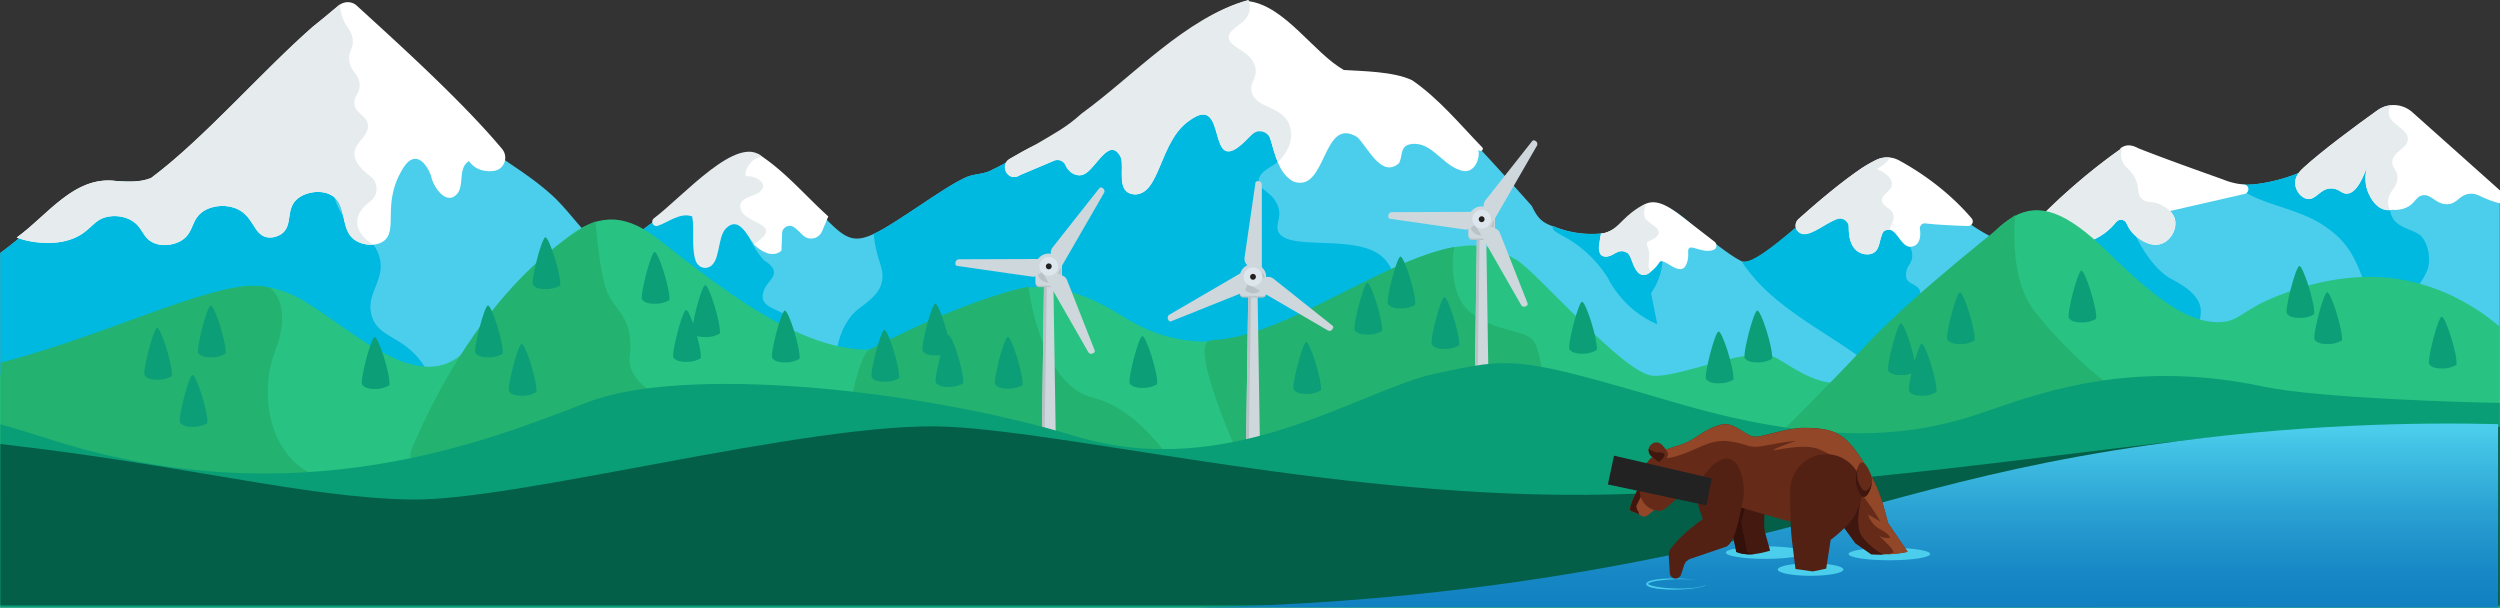 <svg width="1432" height="348" fill="none" xmlns="http://www.w3.org/2000/svg"><rect width="100%" height="100%" fill="#333333" stroke="none"/><path d="M1381.49 71.283c-6.46-5.199-15.81-5.199-22.27.1l-4.77 3.899c-1.89 1.5-3.68 2.899-5.47 4.299-.69.5-1.29 1-1.99 1.5-1.29.999-2.58 1.999-3.78 2.898-.59.5-1.19.9-1.78 1.4-3.19 2.4-6.17 4.4-8.75 5.999-1.1.7-2.29 1.3-3.38 2-1.2.599-2.29 1.199-3.48 1.799-.5.3-1.1.5-1.6.8l-9.04 3.699c-2.29.899-4.68 1.699-6.96 2.399-5.37 1.6-10.84 2.799-16.21 3.399-7.65.8-15.51.3-22.67-2.699-.3-.1-.79-.3-1.09-.4h.1c-12.93-4.599-31.92-11.397-43.45-15.996-.99-.6-1.99-1-2.88-1.2-.2-.1-.3-.1-.5-.2.2.1.3.1.5.2-2.59-.6-4.97.1-7.46 1.9-17.7 11.997-32.61 29.093-48.42 43.589l-.3-.3a108.187 108.187 0 0 1-10.34 8.898h.1c-.2.1-3.97.9-4.07.9-7.16-1.8-18.3-8.398-23.37-12.097.1-.1.2-.1.3-.2-10.64-8.898-34.7-35.791-46.93-37.491-17.99 3.999-73.37 64.584-83.515 59.285.1.1.1.2.199.3-5.866-2.899-11.135-7.098-16.703-11.197.1-.1.199-.1.298-.2-11.433-6.898-21.077-21.195-35.196-21.795-12.726 3.3-12.527 17.396-28.832 16.896-9.545 1-19.587-.4-28.436-4.299.199.2.398.3.497.4-7.158-2.499-9.246-5.299-12.428-11.797 0 0-14.118-15.996-29.926-32.992-1.392 0-2.685-.4-3.878-1.2l.1-.3c1.193 1 2.784 1.5 4.374 1.5-12.626-13.196-24.955-27.293-39.073-38.29-7.755-4.999-19.288-4-28.336-3.5-7.755.4-11.334 1.6-16.106-3.298-53.59-52.587-45.537-47.989-105.091-3.2-20.581 15.896-33.606 30.193-53.391 41.79-13.522 3.699-24.856 12.797-37.483 18.595-4.772 2.9-10.439 2.3-15.311 4.499-6.661 3.099-12.925 7.298-19.288 11.397-56.572 37.691-39.67 28.293-87.891-13.396-13.919-13.797-18.99-12.797-34.5-1.9-13.223 9.198-26.148 20.195-38.676 30.293-9.147 6.498-14.814 13.496-24.657 15.796-13.322-7.698-21.475-22.895-33.505-33.192-12.031-10.697-26.348-18.695-39.074-28.393C259.098 71.183 209.486 5.699 198.251 2c-20.283 12.497-36.29 32.092-54.087 48.188-16.404 14.996-39.769 41.19-56.273 51.887-12.925 5.299-27.74-2.1-40.267 4.999-15.212 9.897-31.716 26.293-47.425 37.79v203.05H1431.9V111.973l-50.41-40.69Z" fill="#4BCEEB"/><path d="M1269.14 102.774c-.29-.1-.59-.2-.89-.3.1 0 .4.1.5.2l.39.1ZM990.758 145.364c.497.4.994.7 1.491 1-.497-.3-.994-.7-1.491-1ZM1168.73 127.968l-.4.4c.2-.1.3-.3.4-.4ZM434.681 92.577c.099.1.099.2.198.2-.099 0-.099-.1-.198-.2ZM1168.73 131.867c.1 0 .19 0 .29.1-.1-.1-.19-.1-.29-.1ZM1269.14 102.774c.1 0 .1.1.2.1-.1-.1-.2-.1-.2-.1Z" fill="#4BCEEB"/><path d="M400.876 183.954c5.469 6.299 12.428 13.197 20.879 19.995 5.071 4.099 10.042 7.498 14.715 10.498-.099-2.6-.398-13.897 7.755-22.295 2.685-2.799 5.568-4.499 7.954-5.498 1.889-10.198-16.902-7.898-15.212-17.996 1.094-6.398 6.363-8.498 6.363-12.597 0-1.699-.994-4.099-5.667-6.898-1.988-2.2-4.573-5.499-6.96-9.998-1.193-2.299-6.561-12.796-5.965-28.992.298-7.399 1.69-14.597 3.281-20.595-4.573.4-9.445 3.299-16.504 8.298-13.224 9.197-26.149 20.195-38.676 30.292-9.048 6.399-14.715 13.297-24.26 15.796-.099 0-.198.1-.298.1h-.099c-.1 0-.199 0-.298.1 8.351 3.099 20.083 8.498 32.014 18.096a102.317 102.317 0 0 1 20.978 21.694ZM771.429 259.136c29.131-36.891 39.272-95.676 20.183-112.172-15.709-13.597-55.876-2.3-59.654-14.996-1.194-4.199 2.386-7.499 0-13.997-2.884-7.898-10.539-8.898-10.937-13.996-.497-5.699 8.451-8.698 11.931-11.997C745.081 80.68 738.818 33.692 716.945 2 704.019.2 691.492 12.597 659.478 36.69c-20.581 15.896-33.606 30.193-53.391 41.79-13.522 3.699-24.856 12.797-37.483 18.595-4.772 2.9-10.439 2.3-15.311 4.499-6.661 3.099-12.925 7.298-19.288 11.397-16.007 10.598-26.049 17.496-33.506 20.995 1.094 13.797 5.767 18.795 4.872 26.094-1.094 9.097-10.042 13.696-14.914 17.995-20.183 17.796-12.627 68.083-1.988 88.978 9.942 19.495 33.108 34.291 62.637 43.089h138.398c32.71-9.497 62.239-26.093 81.925-50.987ZM1168.73 127.968l-.4.4c.2-.1.3-.3.4-.4Z" fill="#00B9E1"/><path d="M1276.7 257.436c-.1-3.099 2.39-5.299 3.58-7.998 3.68-10.797-11.04-16.296-12.13-25.894 1.09-9.497 0-14.096-8.45-19.495-1.59-1.199-2.49-2.499-2.88-3.799-2.49-7.498 4.47-14.796 3.77-22.994-.79-9.498-13.32-15.496-16.6-17.296-11.04-6.098-24.16-23.094-36.59-67.783-14.71 11.497-27.84 25.994-41.46 38.49l-.3-.299a108.033 108.033 0 0 1-10.34 8.897h.1c-.1 0-.99.2-1.99.4-.49.5-.99.7-1.29.7 20.28 16.896 111.95 135.166 140.69 169.558h28.23c-14.41-13.297-42.45-40.19-44.34-52.487Zm-107.97-125.569c.1 0 .19 0 .29.1-.1-.1-.19-.1-.29-.1ZM1370.26 124.369c-3.48-6.898.79-14.296 2.98-23.394 2.09-8.598 2.98-21.395-2.98-38.69-5.27 4.398-10.64 8.897-15.81 12.996-1.89 1.5-3.68 2.9-5.47 4.3-.69.499-1.29.999-1.99 1.499-1.29 1-2.58 2-3.78 2.9-.59.499-1.19.899-1.79 1.399a116.62 116.62 0 0 1-8.74 5.998c-1.1.7-2.29 1.3-3.38 2-1.2.6-2.29 1.2-3.48 1.8-.5.3-1.1.5-1.6.8l-9.04 3.698c-2.29.9-4.68 1.7-6.96 2.4-5.37 1.599-10.84 2.799-16.21 3.399-3.88.4-7.75.5-11.53.1 10.34 11.197 34.3 12.796 50.21 23.394 11.93 7.998 16.9 14.996 22.86 30.992 11.54 12.697 6.67 42.49 13.43 58.186.49 2.399 1.09 3.499 1.69 3.599 1.89.1 4.07-10.498 6.76-31.692 1.79-9.598 4.67-16.496 6.96-20.995 4.47-8.898 8.55-12.297 8.95-18.995.39-6.799-2.19-13.597-5.97-15.996-4.77-3-12.23-3.899-15.11-9.698ZM1064.13 203.749c1 .5 53.29 35.192 52.6 33.892.59.4 2.98 1.899 6.26 1.499 3.08-.399 4.97-2.199 5.47-2.799-20.88-17.196-25.06-27.793-24.66-34.491.2-2.6 1.2-7.298-.99-12.997-2.29-5.899-5.97-7.298-5.97-11.997 0-4.899 3.88-6.398 2.99-9.998-1.1-4.198-7.36-3.999-7.96-7.998-.4-2.499.2-4.998 1.69-7.098 1.79-2.499 2.29-5.598 1.29-8.498-3.08-8.797-6.16-18.295-8.94-28.493a397.351 397.351 0 0 1-5.77-24.194c-18.69 6.099-69.9 61.485-81.528 59.186-.199.3-.199.4-.497.7 15.705 23.794 43.345 37.09 66.015 53.286ZM906.446 142.664c7.159 5.899 11.732 12.197 14.417 16.296 1.988 3.999 5.368 9.498 10.936 14.997 6.463 6.398 13.124 9.897 17.499 11.797-1.193-5.899-2.386-11.897-3.58-17.796a38.864 38.864 0 0 0 4.972-9.997c5.07-15.796-1.889-31.293-7.159-40.09-9.942 4.499-11.036 16.296-25.949 15.896-9.446.999-19.388-.4-28.237-4.199v.1c.1.1.199.2.298.2-.099 0-.198-.1-.298-.1v.5c.199 3.299 7.258 4.199 17.101 12.396ZM.199 310.023h297.675c-9.346-6.898-19.488-14.296-30.225-22.094-17.996-9.798-22.371-18.595-22.868-24.994-.795-9.198 6.363-13.197 6.96-25.993.596-12.097-5.27-21.595-7.954-25.994-11.931-19.395-26.745-16.396-30.821-29.992-3.977-13.297 8.848-20.795 3.977-34.992-3.381-9.697-10.937-11.097-17.897-18.995-11.931-13.597-10.041-32.892-7.954-55.986 1.989-21.995 4.276-46.788 6.065-68.383-19.785 12.497-35.593 31.692-53.092 47.588-16.405 14.996-39.769 41.19-56.274 51.887-12.925 5.299-27.74-2.1-40.266 4.999-15.113 9.898-31.617 26.293-47.326 37.791v165.158Z" fill="#00B9E1"/><path d="M1272.82 102.575c.1 0 .1 0 0 0 .1 0 .2.1.2.1s-.1 0-.2-.1Z" fill="#E6EBED"/><path d="m1243 120.87 42.75-9.798c2.09-.5 2.88-3.199 1.29-4.698-.5-.4-.99-.7-1.69-.7-4.27-.3-8.45-1.4-12.33-3-.4-.1-.79-.299-1.19-.399h.1c-14.12-5-34.7-12.397-47.23-17.396-3.48-1.9-6.76-2.4-10.04 0-.1.2-.2.5-.3.7-8.55 6.098-17.6 13.096-26.94 21.294a354.663 354.663 0 0 0-25.95 25.094c6.56 6.399 14.02-8.298 20.58-2.799 0 .4-.3 5.099 3.58 8.198 3.58 2.799 7.65 1.899 8.15 1.799 2.88-.699 7.16-2.299 11.63-5.498 2.79-2 4.98-4.299 6.67-6.399 1.69-2.099 4.97-1.799 6.06.7.99 2.3 2.49 4.799 4.87 6.898 1.2 1.1 8.85 7.898 16.21 4.299 5.07-2.499 8.05-8.997 6.46-14.096-.6-1.7-1.59-3.099-2.68-4.199Z" fill="#fff"/><path d="M1193.68 139.166c-.5.1-4.57 1-8.15-1.8-3.88-3.099-3.58-7.798-3.58-8.198-6.66-5.598-14.12 9.198-20.58 2.8 7.46-7.998 16.01-16.496 25.95-25.094 9.74-8.498 19.19-15.796 28.04-21.995-.4 1.6-.7 4 0 6.499 1.09 4.099 3.77 4.799 6.46 8.697 4.57 6.599 1.29 10.798 5.37 14.097 3.08 2.599 5.37.4 10.83 3.299 2.09 1.1 6.27 3.299 7.56 7.598 1.49 5.099-1.39 11.697-6.46 14.097-7.36 3.599-15.02-3.299-16.21-4.299-2.38-2.1-3.88-4.599-4.87-6.898-1.09-2.5-4.37-2.8-6.06-.7-1.69 2.099-3.88 4.399-6.67 6.398-4.47 3.299-8.75 4.799-11.63 5.499Z" fill="#E6EBED"/><path d="M1366.28 158.96c-26.45-2.199-49.31 5.899-58.46 9.298-24.56 8.998-24.36 16.296-37.28 16.296-17.11 0-34.8-12.397-63.14-40.09-47.72-46.788-61.54-20.895-103.8 39.59-42.25 60.485-72.97 26.894-87.39 20.395-8.15-3.599-23.862.5-38.974 4.699-11.732 3.199-23.066 6.498-30.424 6.098-16.604-.899-65.818-58.885-78.047-66.283-12.23-7.398-24.459-14.696-62.14.8-42.653 17.495-100.518 70.982-162.558 31.992-62.04-38.991-80.931-2.7-125.771 14.696s-101.015-27.993-141.679-59.785c-40.664-31.792-62.935 10.797-108.571 62.684-29.031 32.992-74.468-19.695-102.307-31.192-27.838-11.497-47.822 2.2-75.661 13.097C72.28 188.253 36.19 211.847 0 214.847v133.066h1431.7v-160.96c-11.73-9.897-34.5-25.393-65.42-27.993Z" fill="#28C382"/><path fill-rule="evenodd" clip-rule="evenodd" d="M180.355 272.032c-24.757-9.497-32.91-45.088-22.669-71.082 10.241-25.993-2.585-35.891-2.585-35.891-25.055-8.598-87.095 25.094-154.803 42.689v75.382c10.937 21.694 21.078 40.09 21.078 40.09l191.093-.1c-.1 0-7.358-41.59-32.114-51.088Z" fill="#24B271"/><path d="M62.836 123.969c1.292-.199 6.661-.799 11.93 2 7.16 3.799 6.463 9.897 12.926 12.997 4.97 2.399 11.533 1.499 15.908-1 7.755-4.499 5.468-12.097 12.925-16.996 5.567-3.599 13.919-3.999 19.884-1 9.048 4.499 8.948 14.797 16.902 15.996 4.176.6 7.656-1.799 7.954-1.999 6.363-4.599 2.585-13.097 7.954-18.995 4.673-5.099 14.814-6.699 20.879-3 9.247 5.599 4.176 20.195 13.919 25.994 4.375 2.599 11.633 3.299 15.908 0 7.755-5.999-.298-20.095 8.948-37.99 1.79-3.5 4.773-8.998 8.949-8.998 3.579 0 7.059 4.099 9.147 9.997 1.292 6.499 9.246 17.696 15.41 9.398 3.381-5.499.1-14.397 6.264-18.096 3.181 4.7 8.849 6.399 14.317 5.599 5.866-.8 8.451-7.898 4.673-12.497-23.464-28.193-64.128-64.584-83.218-82.08C201.532.6 197.157.6 194.075 3.1c-4.673 3.9-10.936 9.198-14.814 12.197-29.529 25.894-62.438 64.085-92.663 86.679-6.065 2.499-12.527 2.199-19.09 1.899-24.557-3.998-39.968 19.296-57.963 32.192 3.181 1.2 7.854 2.5 13.521 2.9 3.48.2 10.44.7 17.897-2 11.533-4.199 12.229-11.797 21.873-12.997ZM431.598 139.766c2.287 2.399 5.966 4.998 9.346 5.598 2.386.4 4.872-.1 6.662-1.799.099-3.3.298-6.599.397-9.998.1-3.499 4.077-5.399 6.861-3.399 1.789 1.3 3.479 3.099 5.17 4.699 3.479 3.199 9.047 1.899 10.837-2.4a722.931 722.931 0 0 0 3.579-8.498c-13.323-11.997-25.254-26.393-40.366-35.89.398 1-18.99 1.699-15.311 28.792 1.292 9.398 15.311 20.495 12.825 22.895Z" fill="#fff"/><path d="M398.391 149.163c-2.486-7.598-.497-17.296-1.889-25.194-6.96-2.499-13.919 3.499-19.785 5.399-2.585.8-4.276-2.6-2.188-4.299 17.3-13.097 48.022-48.588 62.14-35.191-5.17 0-10.141 5.998-9.644 11.097 5.071-.8 14.118 3.899 8.053 9.098-3.48 2.499-9.246 2.499-11.036 6.898-1.491 12.397 27.74 9.598 7.855 22.894-3.977-4.799-8.551-16.396-16.007-9.098-5.27 5.199-2.983 20.095-10.241 22.395-3.082 1.1-6.264-.9-7.258-3.999Z" fill="#E6EBED"/><path d="M1431.9 116.471c-1.89-.5-3.58-1-4.97-1.5-6.46-2.299-7.95-4.199-11.93-3.999-6.36.4-7.06 5.599-12.93 5.999-6.96.4-9.54-6.499-14.91-4.999-3.68 1.1-3.78 4.699-8.95 6.998-2.98 1.3-5.96 1.4-7.95 1.2-.9.2-2.29.3-3.78 0-5.77-1.1-8.65-7.098-9.55-9.098-3.57-7.498-1.29-15.096-.49-17.195-4.48 13.496-8.75 16.795-11.93 16.995-3.28.2-4.48-2.899-8.95-2.999-6.66-.1-8.85 6.898-13.92 5.999-3.78-.6-6.86-5.099-6.96-8.998-.1-4.099 3.08-7.298 4.97-8.998 10.04-9.198 29.63-23.794 42.26-32.792 6.06-4.299 14.21-3.799 19.78 1.1l50.31 44.889v7.398h-.1Z" fill="#fff"/><path fill-rule="evenodd" clip-rule="evenodd" d="M917.184 133.767s-2.684 11.197.497 12.697c3.281 1.499 5.966-.6 8.849-2.2 2.883-1.599 6.661-.1 8.053 4.299 1.293 4.399 4.375 12.297 10.738 7.298 6.363-4.999 4.375-7.198 7.755-5.898 3.48 1.299 9.942 7.498 12.627 1.899 2.684-5.598 0-9.197 2.386-9.997 1.988-.7 8.55 3.299 13.522 1.199 1.889-.799 2.087-3.299.497-4.598a5947.855 5947.855 0 0 0-18.394-14.197c-6.86-5.299-17.299-13.397-25.154-4.299-7.755 9.098-18.194 13.797-21.376 13.797Z" fill="#fff"/><path fill-rule="evenodd" clip-rule="evenodd" d="M942.835 116.771s-2.784 6.499.497 9.398c3.281 2.999 9.247 5.398 5.668 9.198-3.679 3.799-7.159 1.499-5.071 6.498 2.088 4.999-1.293 11.697 1.591 13.796 0 0-2.685 3.2-6.165 1.3-3.678-1.899-5.17-11.197-7.258-12.097-2.087-1-4.076-1.599-8.053.8-3.778 2.299-9.346 2.499-8.053-5.899 1.292-8.397 1.094-5.898 1.094-5.898 5.269-.6 8.948-3.999 12.626-7.798 6.463-6.499 12.13-9.098 13.124-9.298Z" fill="#E6EBED"/><path fill-rule="evenodd" clip-rule="evenodd" d="M832.972 141.465s-4.971 26.493 9.942 37.99c14.914 11.497 30.921 8.698 35.992 16.496 5.07 7.798 4.673 36.691 18.493 50.588 13.82 13.896 17.697 78.38 17.697 78.38l-175.483.1s-66.216-129.268-45.635-130.168c41.758-1.699 96.142-45.088 138.994-53.386ZM589.086 164.259s6.661 56.086 36.786 63.484c48.42 11.897 76.358 99.775 76.358 99.775l-229.172.1s12.826-120.869 24.757-127.168c58.958-30.792 91.271-36.191 91.271-36.191ZM341.222 126.768s1.989 31.293 7.258 41.99c5.27 10.597 14.715 13.997 12.229 35.391-2.485 21.395 38.477 30.992 48.718 39.89 10.241 8.898-41.36 24.794-70.889 19.895-29.529-4.898-113.84 18.896-102.407-7.598 45.238-105.174 105.091-129.568 105.091-129.568ZM1154.31 123.169s-4.08 35.192 10.64 54.487c14.81 19.295 47.42 51.687 66.71 55.086 19.29 3.399 52.5 37.291 52.4 66.883-.1 29.593-1.59 20.595-1.59 20.595l-336.553.1s91.473-88.178 121.993-121.669c26.84-29.293 86.4-75.482 86.4-75.482Z" fill="#24B271"/><path fill-rule="evenodd" clip-rule="evenodd" d="M720.303 164.959h-5.269l-1.293 90.477h7.954l-1.392-90.477Z" fill="#CDD7DC"/><path fill-rule="evenodd" clip-rule="evenodd" d="m715.034 164.959-1.293 90.477h1.591l1.293-90.477h-1.591Z" fill="#B9C1C6"/><path fill-rule="evenodd" clip-rule="evenodd" d="M723.286 170.458H712.15a2 2 0 0 1-1.988-2v-8.998c0-3.899 3.082-7.198 7.059-7.398h.298c.398 0 .895 0 1.293.1 3.679.4 6.462 3.499 6.462 7.298v8.998a2 2 0 0 1-1.988 2Z" fill="#B9C1C6"/><path fill-rule="evenodd" clip-rule="evenodd" d="M723.286 169.658H712.15a2 2 0 0 1-1.988-2v-8.998c0-3.899 3.082-7.198 7.059-7.398h.298c.398 0 .895 0 1.293.1 3.679.4 6.462 3.499 6.462 7.298v8.998a2 2 0 0 1-1.988 2Z" fill="#CDD7DC"/><path opacity=".1" d="M717.851 167.958a6.998 6.998 0 1 0 0-13.996 6.998 6.998 0 1 0 0 13.996Z" fill="#000"/><path fill-rule="evenodd" clip-rule="evenodd" d="m715.73 153.662-1.989-2.6a5.053 5.053 0 0 1-.895-3.299l6.264-42.989c.1-.5.597-1 1.094-1h.596a2 2 0 0 1 1.989 2v52.687c0 2.999-2.585 5.398-5.667 5.098-2.386-.3-4.276-2.199-4.474-4.499-.199-2.399 1.093-4.498 3.082-5.398Z" fill="#CDD7DC"/><path fill-rule="evenodd" clip-rule="evenodd" d="m714.736 162.559-1.293 3c-.497 1.099-1.392 1.999-2.485 2.399l-40.168 16.096c-.497.2-1.093 0-1.392-.5l-.298-.6c-.497-.899-.199-2.099.696-2.699l45.337-26.393c2.585-1.5 5.966-.5 7.258 2.399a5.035 5.035 0 0 1-1.69 6.199c-1.79 1.499-4.275 1.399-5.965.099Z" fill="#CDD7DC"/><path fill-rule="evenodd" clip-rule="evenodd" d="m722.789 159.06 3.281-.399c1.193-.2 2.386.199 3.281.899l33.903 26.994c.398.3.597.999.299 1.399l-.299.6c-.497.9-1.69 1.3-2.684.7l-45.337-26.394c-2.585-1.499-3.381-4.998-1.591-7.498 1.392-1.899 3.977-2.599 6.164-1.699 2.188 1 3.281 3.199 2.983 5.398Z" fill="#CDD7DC"/><path d="M717.718 163.959c2.965 0 5.369-2.417 5.369-5.398 0-2.982-2.404-5.399-5.369-5.399s-5.369 2.417-5.369 5.399c0 2.981 2.404 5.398 5.369 5.398Z" fill="#DDE6EC"/><path d="M717.719 160.262c.934 0 1.691-.761 1.691-1.7s-.757-1.7-1.691-1.7c-.933 0-1.69.761-1.69 1.7s.757 1.7 1.69 1.7Z" fill="#222"/><path fill-rule="evenodd" clip-rule="evenodd" d="M603.328 158.961h-5.27l-1.292 90.477h7.954l-1.392-90.477Z" fill="#CDD7DC"/><path fill-rule="evenodd" clip-rule="evenodd" d="m598.059 158.961-1.293 90.477h1.591l1.293-90.477h-1.591Z" fill="#B9C1C6"/><path fill-rule="evenodd" clip-rule="evenodd" d="M606.311 164.459h-11.136a2 2 0 0 1-1.988-1.999v-8.998c0-3.899 3.082-7.198 7.059-7.398h.298c.398 0 .895 0 1.293.1 3.678.4 6.462 3.499 6.462 7.298v8.998a2 2 0 0 1-1.988 1.999Z" fill="#B9C1C6"/><path fill-rule="evenodd" clip-rule="evenodd" d="M606.311 163.659h-11.136a2 2 0 0 1-1.988-1.999v-8.998c0-3.899 3.082-7.198 7.059-7.398h.298c.398 0 .895 0 1.293.1 3.678.4 6.462 3.499 6.462 7.298v8.998a2 2 0 0 1-1.988 1.999Z" fill="#CDD7DC"/><path opacity=".1" d="M600.875 161.96a7 7 0 1 0-.001-14 7 7 0 0 0 .001 14Z" fill="#000"/><path fill-rule="evenodd" clip-rule="evenodd" d="m602.323 148.45-.422-3.245a5.053 5.053 0 0 1 .875-3.305l26.92-34.098c.336-.383 1.016-.568 1.447-.319l.516.298a2.001 2.001 0 0 1 .723 2.726l-26.345 45.628c-1.5 2.598-4.938 3.383-7.457 1.582-1.917-1.452-2.603-4.042-1.625-6.133 1.027-2.177 3.196-3.349 5.368-3.134Z" fill="#CDD7DC"/><path fill-rule="evenodd" clip-rule="evenodd" d="m597.013 155.659-2.619 1.951c-.98.704-2.205 1.035-3.352.835l-42.834-6.143c-.531-.076-.947-.547-.956-1.129l.042-.669c.019-1.028.877-1.917 1.952-1.99l52.461-.189c2.988-.006 5.416 2.549 5.086 5.707a5.037 5.037 0 0 1-4.564 4.523c-2.299.403-4.402-.926-5.216-2.896Z" fill="#CDD7DC"/><path fill-rule="evenodd" clip-rule="evenodd" d="m605.737 156.655 3.042 1.294c1.133.423 1.966 1.366 2.391 2.419l15.864 40.328c.195.459.017 1.164-.441 1.362l-.559.37c-.88.531-2.113.28-2.674-.736l-26.066-45.525c-1.489-2.591-.428-6.019 2.371-7.289 2.156-.949 4.744-.263 6.189 1.61 1.394 1.959 1.241 4.411-.117 6.167Z" fill="#CDD7DC"/><path d="M600.743 157.961c2.965 0 5.369-2.417 5.369-5.399s-2.404-5.399-5.369-5.399-5.369 2.417-5.369 5.399 2.404 5.399 5.369 5.399Z" fill="#DDE6EC"/><path d="M600.744 154.263c.934 0 1.691-.761 1.691-1.7 0-.938-.757-1.7-1.691-1.7s-1.691.762-1.691 1.7c0 .939.757 1.7 1.691 1.7Z" fill="#222"/><path fill-rule="evenodd" clip-rule="evenodd" d="M851.276 131.965h-5.269l-1.293 90.478h7.954l-1.392-90.478Z" fill="#CDD7DC"/><path fill-rule="evenodd" clip-rule="evenodd" d="m846.007 131.965-1.293 90.478h1.591l1.293-90.478h-1.591Z" fill="#B9C1C6"/><path fill-rule="evenodd" clip-rule="evenodd" d="M854.259 137.464h-11.136a2 2 0 0 1-1.988-2v-8.997c0-3.9 3.082-7.199 7.059-7.399h.298c.398 0 .895 0 1.293.1 3.679.4 6.462 3.499 6.462 7.299v8.997a2 2 0 0 1-1.988 2Z" fill="#B9C1C6"/><path fill-rule="evenodd" clip-rule="evenodd" d="M854.259 136.664h-11.136a2 2 0 0 1-1.988-2v-8.997c0-3.899 3.082-7.198 7.059-7.398h.298c.398 0 .895 0 1.293.1 3.679.399 6.462 3.499 6.462 7.298v8.997a2 2 0 0 1-1.988 2Z" fill="#CDD7DC"/><path opacity=".1" d="M848.823 134.964a6.998 6.998 0 1 0 0-13.996 6.998 6.998 0 1 0 0 13.996Z" fill="#000"/><path fill-rule="evenodd" clip-rule="evenodd" d="m850.272 121.455-.423-3.246a5.05 5.05 0 0 1 .875-3.304l26.92-34.098c.336-.384 1.017-.568 1.447-.32l.517.299a2 2 0 0 1 .722 2.726l-26.345 45.628c-1.499 2.597-4.938 3.383-7.457 1.582-1.916-1.453-2.603-4.042-1.625-6.133 1.027-2.177 3.197-3.349 5.369-3.134Z" fill="#CDD7DC"/><path fill-rule="evenodd" clip-rule="evenodd" d="m844.962 128.663-2.619 1.951c-.981.704-2.206 1.036-3.353.836l-42.834-6.144c-.53-.075-.947-.546-.955-1.128l.041-.669c.02-1.028.878-1.918 1.953-1.99l52.46-.189c2.989-.007 5.416 2.549 5.086 5.706a5.035 5.035 0 0 1-4.563 4.523c-2.3.404-4.402-.925-5.216-2.896Z" fill="#CDD7DC"/><path fill-rule="evenodd" clip-rule="evenodd" d="m853.686 129.659 3.041 1.294c1.133.424 1.966 1.367 2.391 2.42l15.865 40.328c.194.459.016 1.164-.442 1.361l-.558.371c-.881.53-2.114.28-2.675-.736l-26.066-45.525c-1.489-2.592-.428-6.02 2.372-7.289 2.155-.95 4.743-.263 6.188 1.61 1.394 1.959 1.242 4.411-.116 6.166Z" fill="#CDD7DC"/><path d="M848.691 130.965c2.965 0 5.369-2.417 5.369-5.398 0-2.982-2.404-5.399-5.369-5.399s-5.369 2.417-5.369 5.399c0 2.981 2.404 5.398 5.369 5.398Z" fill="#DDE6EC"/><path d="M848.692 127.268c.934 0 1.691-.761 1.691-1.7s-.757-1.7-1.691-1.7c-.933 0-1.69.761-1.69 1.7s.757 1.7 1.69 1.7Z" fill="#222"/><path fill-rule="evenodd" clip-rule="evenodd" d="M791.672 189.565c-2.187 1.3-4.772 1.999-7.258 2.099-4.275.1-6.86-.5-8.352-2.399-1.491-1.8 4.872-26.593 7.059-27.293 1.989-.6 9.147 21.494 8.551 27.593ZM662.815 220.088c-2.187 1.3-4.772 2-7.258 2.1-4.275.1-6.86-.5-8.351-2.4-1.492-1.799 4.871-26.593 7.059-27.293 2.088-.5 9.246 21.595 8.55 27.593ZM551.722 219.562c-2.187 1.299-4.772 1.999-7.258 2.099-4.275.1-6.86-.5-8.352-2.399-1.491-1.8 4.872-26.594 7.059-27.294 2.188-.699 9.247 21.495 8.551 27.594Z" fill="#0C9E77"/><path fill-rule="evenodd" clip-rule="evenodd" d="M544.191 201.493c-2.187 1.3-4.772 1.999-7.258 2.099-4.275.1-6.86-.5-8.351-2.399-1.492-1.9 4.871-26.593 7.059-27.293 2.087-.5 9.246 21.594 8.55 27.593ZM515.021 216.589c-2.187 1.3-4.772 2-7.258 2.1-4.275.1-6.86-.5-8.352-2.4-1.491-1.799 4.872-26.593 7.06-27.293 2.088-.6 9.147 21.495 8.55 27.593ZM458.002 205.492c-2.187 1.3-4.772 1.999-7.258 2.099-4.275.1-6.86-.5-8.351-2.399-1.492-1.8 4.872-26.593 7.059-27.293 2.088-.6 9.147 21.494 8.55 27.593ZM412.367 190.996c-2.187 1.299-4.772 1.999-7.258 2.099-4.275.1-6.86-.5-8.352-2.399-1.491-1.8 4.872-26.594 7.059-27.294 2.188-.699 9.147 21.595 8.551 27.594Z" fill="#0C9E77"/><path fill-rule="evenodd" clip-rule="evenodd" d="M401.43 205.192c-2.187 1.3-4.772 1.999-7.258 2.099-4.275.1-6.86-.499-8.351-2.399-1.492-1.8 4.871-26.593 7.059-27.293 2.187-.7 9.147 21.494 8.55 27.593ZM383.434 171.9c-2.187 1.3-4.772 2-7.257 2.1-4.276.1-6.861-.5-8.352-2.4-1.491-1.799 4.872-26.593 7.059-27.293 2.088-.6 9.147 21.495 8.55 27.593ZM320.897 163.502c-2.187 1.3-4.772 2-7.258 2.1-4.275.1-6.86-.5-8.352-2.4-1.491-1.799 4.872-26.593 7.06-27.293 1.988-.6 9.147 21.495 8.55 27.593ZM287.988 202.593c-2.188 1.299-4.773 1.999-7.258 2.099-4.275.1-6.86-.5-8.352-2.399-1.491-1.8 4.872-26.594 7.059-27.293 2.088-.6 9.147 21.494 8.551 27.593ZM223.064 220.688c-2.187 1.3-4.772 2-7.258 2.1-4.275.1-6.86-.5-8.352-2.4-1.491-1.899 4.872-26.593 7.06-27.293 2.087-.6 9.246 21.495 8.55 27.593ZM129.208 202.593c-2.187 1.299-4.772 1.999-7.258 2.099-4.275.1-6.86-.5-8.351-2.399-1.492-1.9 4.871-26.594 7.059-27.293 2.087-.6 9.246 21.494 8.55 27.593ZM98.486 215.389c-2.187 1.3-4.772 2-7.258 2.1-4.275.1-6.86-.5-8.351-2.4-1.492-1.799 4.871-26.593 7.059-27.293 2.088-.5 9.147 21.595 8.55 27.593ZM118.769 242.383c-2.188 1.299-4.773 1.999-7.258 2.099-4.276.1-6.861-.5-8.352-2.399-1.491-1.8 4.872-26.594 7.059-27.293 2.088-.5 9.247 21.594 8.551 27.593ZM307.276 224.587c-2.187 1.3-4.772 2-7.258 2.1-4.275.1-6.86-.5-8.352-2.4-1.491-1.799 4.872-26.593 7.059-27.293 2.088-.6 9.147 21.495 8.551 27.593ZM585.715 220.557c-2.188 1.3-4.773 2-7.258 2.1-4.275.1-6.86-.5-8.352-2.4-1.491-1.799 4.872-26.593 7.059-27.293 2.088-.6 9.147 21.495 8.551 27.593ZM756.679 223.553c-2.187 1.299-4.772 1.999-7.258 2.099-4.275.1-6.86-.5-8.351-2.399-1.492-1.8 4.871-26.594 7.059-27.293 2.088-.5 9.147 21.594 8.55 27.593ZM810.668 174.565c-2.187 1.3-4.772 1.999-7.258 2.099-4.275.1-6.86-.499-8.352-2.399-1.491-1.8 4.872-26.593 7.059-27.293 2.088-.5 9.147 21.594 8.551 27.593ZM835.812 197.794c-2.187 1.299-4.772 1.999-7.257 2.099-4.276.1-6.861-.5-8.352-2.399-1.491-1.8 4.872-26.594 7.059-27.293 2.088-.5 9.147 21.594 8.55 27.593ZM914.656 200.493c-2.188 1.3-4.773 2-7.258 2.1-4.276.1-6.861-.5-8.352-2.4-1.491-1.799 4.872-26.593 7.059-27.293 2.088-.6 9.147 21.495 8.551 27.593ZM992.902 217.489c-2.187 1.3-4.772 1.999-7.258 2.099-4.275.1-6.86-.5-8.352-2.399-1.491-1.8 4.872-26.593 7.06-27.293 2.087-.5 9.147 21.594 8.55 27.593ZM1015.07 205.492c-2.18 1.3-4.77 1.999-7.25 2.099-4.28.1-6.86-.5-8.356-2.399-1.491-1.9 4.876-26.593 7.056-27.293 2.09-.6 9.15 21.494 8.55 27.593ZM1097.3 212.79c-2.19 1.3-4.78 2-7.26 2.1-4.28.1-6.86-.5-8.35-2.4-1.49-1.799 4.87-26.593 7.06-27.293 2.08-.6 9.14 21.495 8.55 27.593Z" fill="#0C9E77"/><path fill-rule="evenodd" clip-rule="evenodd" d="M1109.23 224.587c-2.19 1.3-4.77 2-7.26 2.1-4.28.1-6.86-.5-8.35-2.4-1.49-1.799 4.87-26.593 7.06-27.293 2.09-.6 9.14 21.495 8.55 27.593ZM1131.1 194.994c-2.19 1.3-4.77 2-7.26 2.1-4.27.1-6.86-.5-8.35-2.399-1.49-1.8 4.87-26.594 7.06-27.294 2.09-.6 9.15 21.495 8.55 27.593ZM1200.7 182.598c-2.19 1.299-4.77 1.999-7.26 2.099-4.28.1-6.86-.5-8.35-2.399-1.49-1.8 4.87-26.594 7.06-27.294 2.09-.499 9.14 21.595 8.55 27.594ZM1325.57 179.998c-2.18 1.3-4.77 2-7.25 2.1-4.28.1-6.86-.5-8.36-2.4-1.49-1.899 4.88-26.593 7.06-27.293 2.09-.5 9.15 21.595 8.55 27.593ZM1341.48 194.994c-2.19 1.3-4.77 2-7.26 2.1-4.27.1-6.86-.5-8.35-2.399-1.49-1.8 4.87-26.594 7.06-27.294 2.09-.6 9.15 21.495 8.55 27.593ZM1407.1 208.991c-2.19 1.3-4.77 1.999-7.26 2.099-4.27.1-6.86-.499-8.35-2.399-1.49-1.8 4.87-26.593 7.06-27.293 2.09-.6 9.15 21.495 8.55 27.593Z" fill="#0C9E77"/><path d="M1129.35 125.069c-14.81-17.396-32.51-28.293-41.56-33.192a14.36 14.36 0 0 0-12.92-.4c-7.95 3.7-22.77 14.397-44.64 33.892-2.49 2.199-2.29 5.998.5 7.798 5.17 3.399 13.72-4.899 21.47-7.798 3.28-1.3 6.86 1.3 6.76 4.799-.1 7.298 2.19 15.196 10.54 15.496 8.45-.1 6.17-8.998 9.65-13.497v.2c6.86-4.199 8.94 9.098 15.21 8.998 5.17-.4 6.06-5.599 5.37-10.098-.3-1.899 1.29-3.599 3.18-3.299 6.66.8 17.6 1.3 24.26 1.5 2.48.1 3.68-2.6 2.18-4.399Z" fill="#fff"/><path d="M1082.43 90.278c-2.59-.3-5.17.1-7.56 1.3-2.29 1.099-5.07 2.499-8.35 4.598-12.73 8.898-23.37 17.796-36.49 29.593-2.19 2.299-1.99 5.798.7 7.598 5.17 3.399 13.72-4.899 21.47-7.798 2.49-1 5.17.3 6.27 2.399.19.1.39.1.59.2-.1.4-.1.8-.2 1.2.1.3.1.6.1.9-.1 7.298 2.19 15.196 10.54 15.496 8.45-.1 6.17-8.998 9.65-13.497v.2c1.09-.7 2.08-.9 2.98-.8 1.19-3.199 3.58-6.198 2.09-9.697-1.4-2.8-5.97-3.699-6.27-7.199-.1-2.499 2.39-3.899 3.88-5.598 5.37-5.099-2.09-10.797-6.86-12.397 3.08-1.5 5.96-3.6 7.46-6.498Z" fill="#E6EBED"/><path d="M849.079 84.479c-12.925-13.397-25.154-28.193-40.167-38.49-10.638-5.1-28.435-5.2-39.173-5.899C752.44 30.292 736.134 3.5 715.354.7c-.099-.2-.198-.4-.198-.6-46.232 12.397-78.645 67.183-122.49 83.08-4.773 2.399-9.545 5.098-14.218 7.797-5.866 3.3-1.591 12.597 4.573 9.998.398-.2.895-.4 1.293-.7l26.049-10.997c-2.486 5.798 4.375 12.997 10.241 10.697 7.158-2.9 14.913-22.994 21.575-9.597 1.69 6.898-2.983 20.095 7.556 20.994 15.013.3 14.118-30.492 31.418-42.29 22.967-16.895 8.848 34.392 31.915 11.798 3.38-3.2 7.457-8.698 12.627-6.398 4.474 9.597 4.772 23.494 14.913 29.392 19.487 7.498 16.504-38.09 36.886-25.293 6.065 5.798 13.721 23.594 23.763 14.996 2.187-3.4.596-9.098 5.468-10.698 12.328-3.299 18.791 10.998 29.131 14.397 9.147 3.899 12.329-8.098 10.837-11.397.398.4.796.5 1.293.6 1.193 0 1.789-1.2 1.093-2Z" fill="#fff"/><path d="M649.833 111.372c-9.246-.8-6.76-10.997-7.257-18.195-.1-2.1-.796-4.1-2.188-5.599-6.263-7.098-13.223 9.798-19.785 12.397-3.977 1.6-8.451-1.2-10.141-4.999-1.193-2.699-4.176-3.999-6.861-2.899l-19.387 8.198c-.398.3-.895.5-1.293.7-6.263 2.599-10.439-6.698-4.573-9.998 4.673-2.699 9.445-5.498 14.217-7.798 12.13-7.198 17.897-9.997 27.044-18.195C648.939 43.789 679.263 9.898 715.055 0c.498 1.2.995 3.1.796 5.299-.696 8.398-11.732 10.197-12.03 15.896-.199 6.298 13.024 7.598 15.211 17.395 1.392 6.399-3.579 8.598-1.988 14.297 2.386 8.798 15.311 7.798 20.382 16.396 2.784 4.499 4.474 13.696-5.469 23.694-2.087-4.899-2.982-8.898-4.175-13.097-1.392-4.499-6.861-6.198-10.34-3.1-1.492 1.3-2.884 2.9-4.176 4.1-23.166 22.494-8.948-28.693-31.915-11.797-17.399 11.797-16.604 42.589-31.518 42.289Z" fill="#E6EBED"/><path d="M1296.58 221.445c-71.78-15.196-122.19 1.3-158.87 14.196-36.69 12.897-86.2 21.995-177.973-4.998-91.768-26.994-93.259-25.994-137.006-16.796-43.746 9.198-117.817 62.884-207.099 35.891-89.183-26.993-223.505-40.69-278.884-19.395-55.379 21.294-165.143 66.583-306.523 21.794-10.54-3.399-20.481-6.398-30.026-9.197v104.973H1431.9v-117.17c-18.29-.2-103.5-2.6-135.32-9.298Z" fill="#0A9E76"/><path d="M1307.32 247.338c-75.86 3.5-235.43 32.292-384.568 35.891-149.136 3.6-303.243-34.791-379.302-38.79-39.173-1.999-103.202 9.298-164.546 20.695-57.865 10.697-113.443 21.495-143.568 20.995-60.052-1-129.052-19.795-235.137-31.792v92.477H1431.9V244.539c-20.48.9-103.8 1.9-124.58 2.799Z" fill="#035F48"/><path d="M686.223 347.913c115.53-2.199 207.298-16.895 270.432-29.992 107.675-22.395 160.865-46.688 274.405-62.984 83.92-12.097 153.81-13.097 199.85-11.997v104.973c-248.26.3-496.426-.3-744.687 0Z" fill="url(#a)"/><path d="M977.335 334.517c0 .4-.397.6-.696.8-.298.199-.696.299-.994.499-.696.3-1.392.4-2.088.6-1.392.3-2.883.5-4.374.7-2.884.4-5.866.5-8.849.6-2.983.1-5.866 0-8.849-.3-1.491-.1-2.983-.3-4.374-.6-.696-.2-1.492-.3-2.188-.6-.398-.1-.696-.3-1.094-.5-.198-.1-.397-.2-.497-.399-.198-.2-.397-.5-.397-.8 0-.4.199-.6.397-.8.199-.2.398-.3.497-.4.398-.2.696-.4 1.094-.5.696-.3 1.492-.4 2.188-.6 1.491-.3 2.982-.5 4.374-.6 2.983-.299 5.866-.299 8.849-.299 2.983.099 5.866.299 8.849.599 1.491.2 2.883.4 4.374.7l2.088.6c.298.1.696.3.994.5.398.1.696.4.696.8Zm0 0c0-.4-.397-.6-.696-.8-.298-.2-.696-.3-.994-.5l-2.088-.6c-1.392-.3-2.883-.5-4.374-.6-2.884-.3-5.866-.3-8.75-.3-2.883.1-5.866.3-8.749.6-1.491.2-2.883.4-4.275.7-.696.2-1.392.3-2.088.6-.298.1-.597.3-.895.4-.298.2-.497.4-.398.4 0 0 .1.3.398.4.298.2.597.3.895.4l2.088.599c1.392.3 2.883.5 4.275.7 2.883.4 5.866.5 8.749.6 2.884.1 5.866 0 8.75-.3 1.491-.1 2.883-.3 4.374-.6.696-.2 1.392-.3 2.088-.6.298-.1.696-.299.994-.499.398 0 .696-.3.696-.6ZM1082.23 320.92c12.9 0 23.36-1.611 23.36-3.599 0-1.988-10.46-3.599-23.36-3.599-12.91 0-23.37 1.611-23.37 3.599 0 1.988 10.46 3.599 23.37 3.599ZM1037.09 329.818c10.38 0 18.79-1.611 18.79-3.599 0-1.988-8.41-3.599-18.79-3.599-10.38 0-18.79 1.611-18.79 3.599 0 1.988 8.41 3.599 18.79 3.599ZM1011.24 320.12c12.52 0 22.67-1.611 22.67-3.599 0-1.988-10.15-3.599-22.67-3.599-12.521 0-22.67 1.611-22.67 3.599 0 1.988 10.149 3.599 22.67 3.599Z" fill="#4BCEEB"/><path d="M939.554 277.531s-4.374 8.398-4.971 10.197c-.298 1-.596 2.4-.895 3.399-.199.7.199 1.5.895 1.7l3.579 1.4s2.486 1.899 4.077 1.699c1.69-.3 6.761-5.098 6.761-5.098l-9.446-13.297Z" fill="#924728"/><path d="M938.361 292.827c-.696-.3-1.093-2.999-1.093-2.999l4.474-9.198-2.188-3.099s-4.374 8.398-4.971 10.197c-.298 1-.596 2.4-.895 3.4-.199.699.199 1.499.895 1.699l3.579 1.4s.299.3.796.6l-.597-2Z" fill="#3F170E"/><path d="M1011.14 290.828s-1.39 9.797 0 14.596a583.92 583.92 0 0 1 2.78 9.997s-5.96 1.9-11.03 2.1c-5.073.2-8.354-1.4-8.354-1.4l-6.463-32.692 23.067 7.399Z" fill="#441A10"/><path d="m1000.7 316.121-3.381-17.095 3.681-13.497-12.927-2.1 6.463 32.692s3.281 1.6 8.354 1.4c.69 0 1.49-.1 2.18-.2-2.78-.4-4.37-1.2-4.37-1.2Z" fill="#33100A"/><path d="M962.323 254.837c2.983-.9 5.667-2.2 8.252-3.899 4.574-3.2 12.329-7.998 17.598-7.998 6.662 0 12.227 7.198 17.297 7.198s18.2-5.299 28.84-5.099c10.63.2 17.99 1.2 24.95 8.598 6.96 7.398 14.52 21.395 17.5 29.693 2.98 8.397 4.57 15.996 4.57 15.996l11.34 16.695s-3.48 1-10.44 1.4c-6.96.4-10.44 0-10.44 0l-9.05-6.298-7.85-10.798s-22.37.3-32.81-2.399c-10.44-2.799-48.92-14.596-48.92-14.596s-7.357-2.1-12.428 2.099c-5.07 4.199-7.158 6.998-10.141 7.198-2.982.2-10.141-2.099-11.334-10.497l-.895-6.199c-.199-1.499 0-2.999.696-4.299 1.69-3.099 5.17-8.897 9.545-11.597 3.977-2.099 9.644-3.999 13.72-5.198Z" fill="#662B18"/><path d="M1066.62 307.323c-4.87-6.398-.2-23.294-.2-23.294l-17.3 11.897s.6 1.8 1.49 4.499h4.38l7.85 10.798 9.05 6.298 6.86.2s-7.36-3.899-12.13-10.398Z" fill="#3F170E"/><path d="M1082.23 317.521c6.96-.4 10.44-1.4 10.44-1.4l-11.34-16.695s-1.59-7.699-4.57-15.997c-2.98-8.397-10.64-22.294-17.5-29.692-6.96-7.398-14.32-8.398-24.95-8.598-10.64-.2-23.77 5.099-28.84 5.099s-10.636-7.198-17.298-7.198c-5.17 0-12.825 4.698-17.399 7.798-2.684 1.799-5.567 3.199-8.65 4.099-3.976 1.199-9.544 2.999-13.223 5.198-.895.5-1.79 1.2-2.585 2 3.778.6 8.252.7 13.025-.6 12.825-3.399 19.685-10.497 31.716-8.698 12.034 1.8 9.844 4.499 20.974 2.2 11.14-2.2 16.71-2.5 16.71-2.5s-9.15 2.999-12.73 4.999c-3.58 1.999 16.7-4.499 26.55 0 9.84 4.499 21.97 13.397 21.97 13.397s-2.88 5.798 3.38 14.096 9.15 13.697 9.15 13.697l-6.96-3.999s1.09 5.398 6.96 8.498c5.76 3.099 5.56 4.898 5.56 4.898s-3.77.4-6.06-1.099c-2.19-1.6 3.08 2.699 6.06 6.098 1.3 1.5 1.3 1.8 2.09 3.199 1.49 0-4.97 1.3-2.48 1.2Z" fill="#924728"/><path d="M1066.62 280.83c0-11.397-9.25-20.695-20.58-20.695-11.34 0-20.58 9.298-20.58 20.695 0 0-.2 19.495.89 28.093 1.09 8.598 2.09 16.996 2.09 16.996l9.94 1.4 7.66-1.6 2.58-16.496s11.04-8.098 14.52-15.396c3.48-7.498 3.48-12.997 3.48-12.997ZM998.314 286.829c-1.79 7.298-4.375 27.693-11.633 25.993-7.258-1.799-16.405-24.994-14.615-32.292 1.79-7.298 11.334-19.595 18.592-17.795 7.159 1.699 9.442 16.895 7.656 24.094Z" fill="#532113"/><path d="M989.067 313.022c4.574-3.499 5.469-10.097 1.989-14.596-3.48-4.599-10.042-5.499-14.516-2 0 0-8.053 5.799-12.13 9.698-2.485 2.299-5.07 5.199-6.761 7.198-1.292 1.4-1.889 3.299-1.789 5.199l.596 9.697c.1 1.8 1.591 3.2 3.281 3.2 1.392 0 2.685-.9 3.182-2.3l1.789-5.499c.498-1.599 1.79-2.899 3.48-3.499l20.879-7.098Z" fill="#532113"/><path d="M945.321 260.735c-1.591-1.899-1.293-4.799.696-6.298 1.889-1.6 4.772-1.3 6.264.699 0 0 1.988 1.8 2.982 4.299.994 2.4-2.982 5.599-4.275 5.499-1.292-.2-5.667-4.199-5.667-4.199Z" fill="#662B18"/><path d="M940.35 275.931s.596-1.599 1.59-1.599c.895.1 2.983.9 3.878.999.895.2 1.392.2 1.392.2s-1.094 2-2.088 2.5c-.099 0-.199.1-.298.1-1.094.5-2.486.5-3.48-.2-.199-.2-.398-.3-.497-.5-.299-.5-.497-1.5-.497-1.5Z" fill="#000"/><path d="M953.474 260.735c.099-1.5-2.088-1.699-4.375-1.6-1.293.1-3.281-1.099-4.673-2.099-.199 1.3 0 2.599.895 3.699 0 0 3.38 3.099 5.071 3.899 1.193-1.1 2.982-2.899 3.082-3.899Z" fill="#3F170E"/><path d="M1072.38 275.431c0 2.6-2.08 9.198-4.77 9.198-2.68 0-4.77-6.498-4.77-9.198 0-2.599 1.09-10.597 3.68-10.597 2.68 0 5.86 7.998 5.86 10.597Z" fill="#662B18"/><path d="M1068.51 281.13c-2.59 0-4.78-6.498-4.78-9.198 0-.899.1-2.499.4-4.199-.89 2.5-1.29 6.099-1.29 7.698 0 2.6 2.09 9.198 4.77 9.198 2.39 0 4.28-5.299 4.67-8.198-.89 2.4-2.28 4.699-3.77 4.699Z" fill="#3F170E"/><path d="M943.979 277.51a1.508 1.508 0 0 0-.011-2.122 1.487 1.487 0 0 0-2.11.012 1.507 1.507 0 0 0 .011 2.121c.586.583 1.53.578 2.11-.011Z" fill="#fff"/><path d="M943.767 277.299a1.206 1.206 0 0 0-.009-1.697 1.188 1.188 0 0 0-1.688.009 1.206 1.206 0 0 0 .009 1.697 1.19 1.19 0 0 0 1.688-.009Z" fill="#222"/><path d="M942.281 276.583a.298.298 0 1 0-.424-.422.302.302 0 0 0 .002.425.298.298 0 0 0 .422-.003Z" fill="#fff"/><path d="M940.35 275.932s.596-1.6 1.59-1.6c.895.1 2.983.9 3.878 1 .895.2 1.392.2 1.392.2-1.094.4-2.685.9-4.772.7-.796 0-1.492-.1-2.088-.3Z" fill="#000"/><path d="m980.5 274-56-13-3.5 16.5 56.5 12 3-15.5Z" fill="#222"/><path d="M212.17 115.272c4.673-3.299 4.673-10.797.1-14.197-7.557-5.698-9.545-10.097-9.247-13.596.497-6.299 8.849-9.898 7.656-16.396-.994-5.299-7.059-5.799-7.656-11.697-.497-4.599 3.082-5.499 2.983-10.797-.099-6.199-5.17-7.099-5.965-13.997-.597-5.499 2.485-6.098 1.988-11.897-.497-5.899-4.375-7.098-6.363-14.196-.398-1.5-.795-3.6-1.094-5.899-.199.1-.298.2-.497.4-4.673 3.899-10.936 9.198-14.814 12.197-29.529 25.893-62.438 64.084-92.663 86.678-6.065 2.5-12.527 2.2-19.09 1.9-24.557-3.9-39.968 19.395-57.963 32.292 3.181 1.199 7.854 2.499 13.521 2.899 3.48.2 10.44.7 17.897-1.999 11.533-4.199 12.229-11.798 21.873-12.997 1.292-.2 6.661-.8 11.93 1.999 7.16 3.799 6.463 9.898 12.926 12.997 4.97 2.399 11.533 1.5 15.908-1 7.755-4.499 5.468-12.097 12.925-16.995 5.567-3.6 13.919-3.999 19.884-1 9.048 4.499 8.948 14.796 16.902 15.996 4.176.6 7.656-1.8 7.954-2 6.363-4.599 2.585-13.096 7.954-18.995 4.673-5.099 14.814-6.698 20.879-2.999 9.247 5.598 4.176 20.195 13.919 25.993 2.586 1.6 6.264 2.4 9.645 2.2-13.82-9.098-9.843-18.896-1.492-24.894ZM1368.27 112.972c1.39-4.399 5.47-6.698 4.97-11.997-.4-4.1-2.98-4.599-2.98-7.998 0-6.099 8.55-7.598 8.95-12.997.49-6.198-10.34-8.498-10.94-14.996-.2-1.7.4-3.2 1.39-4.699-2.78.2-5.47 1.2-7.85 2.9-12.63 8.997-32.22 23.593-42.26 32.791-1.89 1.7-5.07 4.899-4.97 8.998.1 3.899 3.18 8.398 6.96 8.998 5.07.899 7.26-6.099 13.92-5.999 4.47.1 5.67 3.199 8.95 2.999 3.18-.2 7.35-3.499 11.73-16.495-.9 2.599-2.68 9.697.7 16.695.89 1.9 3.87 7.998 9.54 9.098.9.2 1.79.2 2.49.1-1-2.399-1.4-4.799-.6-7.398Z" fill="#E6EBED"/><defs><linearGradient id="a" x1="1058.56" y1="348.01" x2="1058.56" y2="242.618" gradientUnits="userSpaceOnUse"><stop stop-color="#1180C1"/><stop offset=".193" stop-color="#1788C5"/><stop offset=".494" stop-color="#289ED1"/><stop offset=".865" stop-color="#42C2E5"/><stop offset=".971" stop-color="#4BCEEB"/></linearGradient></defs></svg>